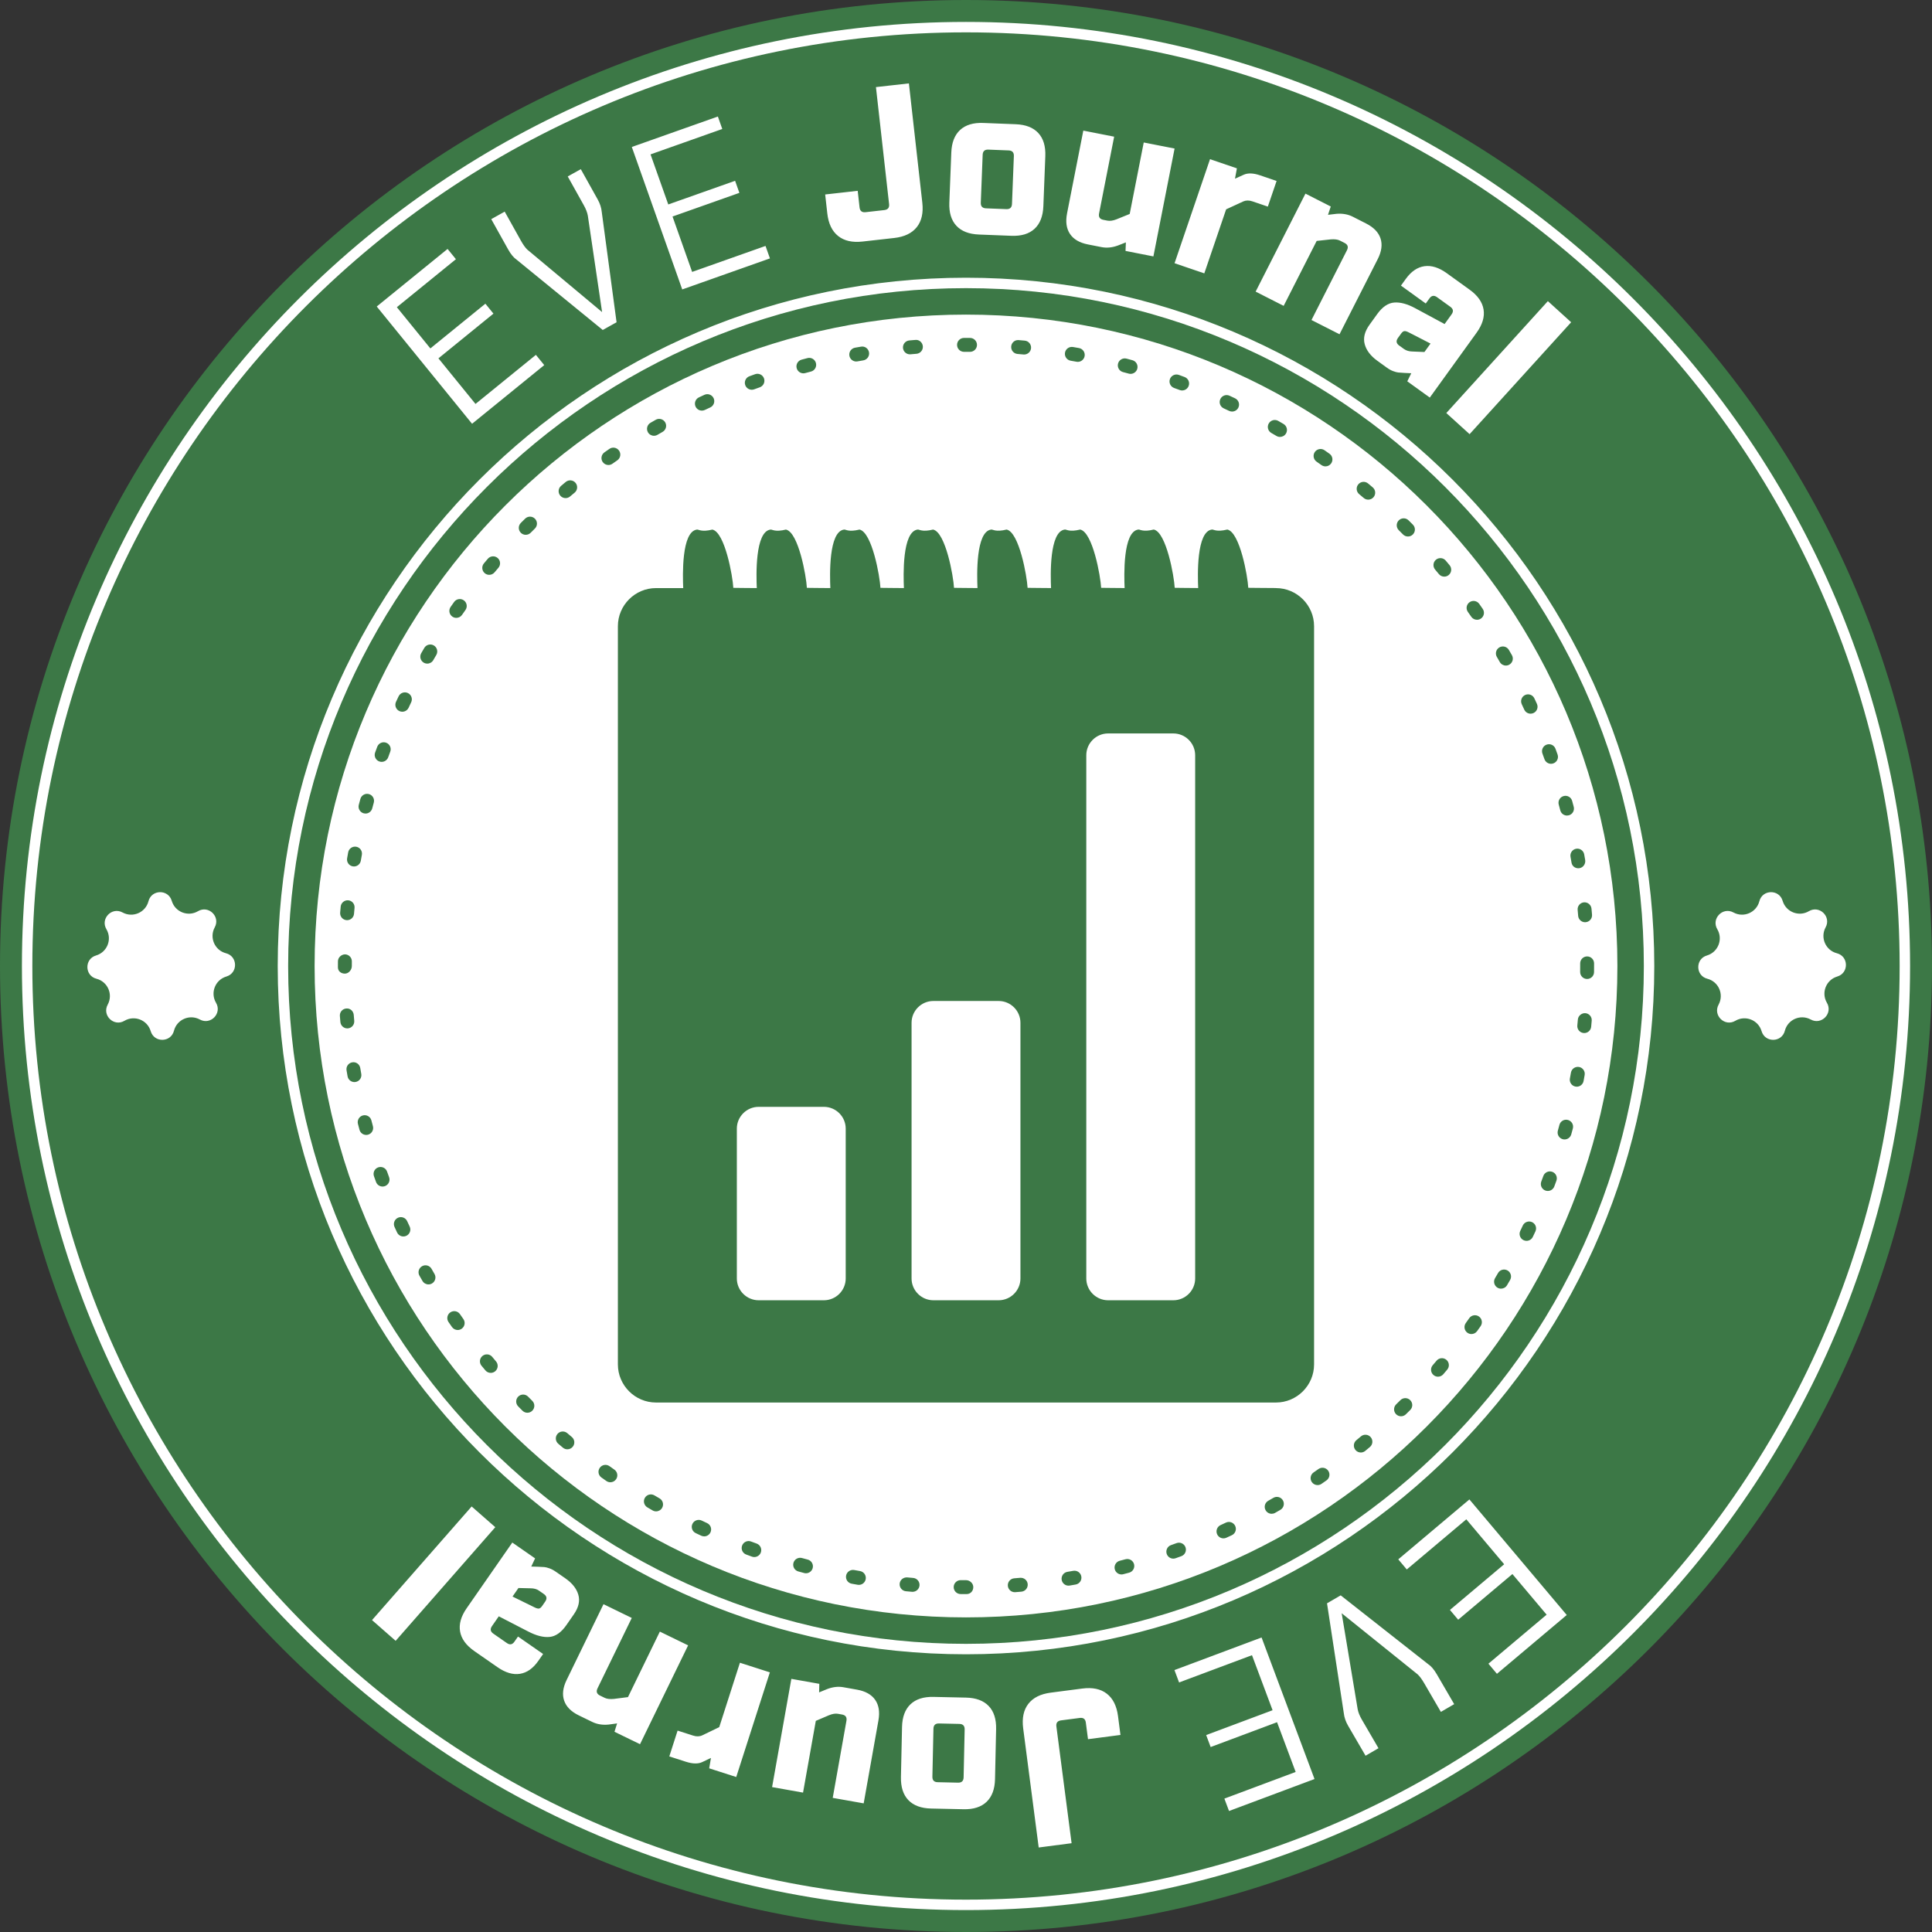 <?xml version="1.0" encoding="UTF-8"?><svg xmlns="http://www.w3.org/2000/svg" viewBox="0 0 400 400"><rect x="0" y="0" width="400" height="400" fill="#333333" stroke="none"/><defs><style>.cls-1{fill:#3c7846;}.cls-1,.cls-2{stroke-width:0px;}.cls-2{fill:#fff;}</style></defs><g id="Ebene_1"><path class="cls-2" d="M200,1C90.095,1,1,90.095,1,200s89.095,199,199,199,199-89.095,199-199S309.905,1,200,1Z"/></g><g id="Ebene_1_Kopie"><path class="cls-1" d="M200.139,330.037l-1.258-.004c-.794-.007-1.435-.656-1.429-1.451.007-.791.65-1.429,1.44-1.429h.011l1.097.004c.796,0,1.509.644,1.509,1.44s-.575,1.44-1.371,1.44ZM210.097,329.647c-.745,0-1.375-.574-1.435-1.327-.062-.793.53-1.487,1.323-1.549l1.228-.102c.803-.064,1.491.514,1.562,1.307.069.791-.516,1.491-1.307,1.562l-1.256.105c-.038.003-.076.004-.114.004ZM188.941,329.57c-.041,0-.082-.003-.124-.006l-1.256-.113c-.791-.075-1.372-.779-1.296-1.57.076-.79.774-1.345,1.57-1.296l1.228.11c.791.068,1.379.765,1.312,1.557-.064.75-.693,1.317-1.433,1.317ZM221.227,328.293c-.693,0-1.302-.5-1.419-1.206-.13-.784.401-1.525,1.186-1.655l1.213-.208c.782-.139,1.531.384,1.668,1.167.139.783-.384,1.529-1.167,1.668l-1.244.213c-.079.013-.158.02-.236.02ZM177.821,328.132c-.081,0-.163-.007-.246-.021l-1.242-.222c-.783-.143-1.3-.893-1.158-1.675.143-.783.902-1.295,1.675-1.158l1.214.216c.783.136,1.309.88,1.174,1.663-.122.701-.729,1.196-1.418,1.196ZM232.196,325.973c-.642,0-1.227-.432-1.394-1.083-.196-.77.267-1.555,1.037-1.753l1.191-.312c.759-.204,1.557.25,1.762,1.019.205.767-.25,1.557-1.019,1.762l-1.22.321c-.12.031-.24.045-.359.045ZM166.869,325.728c-.124,0-.249-.016-.373-.049l-1.214-.329c-.766-.211-1.217-1.003-1.005-1.771.212-.766,1.002-1.214,1.771-1.005l1.191.324c.769.205,1.224.995,1.019,1.762-.172.644-.755,1.068-1.389,1.068ZM242.92,322.699c-.594,0-1.148-.369-1.357-.96-.266-.75.127-1.573.876-1.837l1.159-.417c.742-.273,1.573.11,1.847.858.273.746-.112,1.573-.858,1.847l-1.187.425c-.16.057-.321.083-.481.083ZM156.169,322.374c-.164,0-.329-.028-.492-.088l-1.186-.437c-.745-.277-1.124-1.107-.845-1.851s1.105-1.128,1.851-.845l1.163.428c.748.271,1.133,1.097.861,1.844-.212.585-.765.948-1.353.948ZM253.309,318.502c-.547,0-1.071-.314-1.312-.844-.329-.724-.01-1.577.714-1.907l1.112-.514c.721-.339,1.577-.025,1.915.694.336.721.025,1.577-.694,1.915l-1.141.526c-.194.088-.396.13-.595.13ZM145.791,318.088c-.202,0-.408-.044-.605-.134l-1.145-.54c-.718-.342-1.022-1.201-.678-1.919.343-.717,1.203-1.019,1.919-.678l1.117.526c.721.335,1.035,1.191.7,1.912-.245.524-.763.834-1.307.834ZM263.287,313.412c-.503,0-.991-.264-1.255-.732-.391-.693-.147-1.57.546-1.962l1.066-.611c.685-.397,1.569-.165,1.967.526.397.688.163,1.569-.526,1.967l-1.091.625c-.223.126-.466.187-.707.187ZM135.834,312.911c-.245,0-.49-.062-.718-.192l-1.094-.639c-.684-.406-.91-1.289-.506-1.973.406-.684,1.286-.913,1.973-.506l1.066.622c.688.397.924,1.278.529,1.967-.267.462-.752.721-1.249.721ZM272.788,307.472c-.458,0-.907-.218-1.186-.622-.452-.654-.288-1.552.366-2.003l1.012-.704c.646-.455,1.549-.302,2.006.349.458.649.301,1.548-.349,2.006l-1.032.718c-.25.172-.536.256-.817.256ZM126.369,306.886c-.285,0-.574-.085-.825-.261l-1.025-.724c-.649-.459-.801-1.358-.342-2.007s1.358-.806,2.007-.342l1.013.715c.65.457.808,1.354.352,2.006-.28.4-.726.613-1.18.613ZM281.74,300.725c-.414,0-.824-.178-1.109-.523-.506-.612-.421-1.519.192-2.027l.946-.789c.602-.514,1.515-.437,2.027.172.514.608.435,1.516-.172,2.03l-.964.806c-.269.222-.594.331-.919.331ZM117.465,300.062c-.326,0-.654-.112-.924-.338l-.962-.814c-.603-.517-.674-1.426-.157-2.031.517-.608,1.426-.673,2.031-.157l.94.797c.609.512.688,1.419.177,2.028-.284.339-.693.514-1.104.514ZM290.067,293.226c-.376,0-.749-.147-1.032-.437-.554-.571-.543-1.481.028-2.037l.873-.862c.56-.563,1.476-.563,2.035,0,.563.563.563,1.473,0,2.035l-.902.893c-.28.271-.642.407-1.003.407ZM109.189,292.494c-.369,0-.736-.141-1.018-.423l-.885-.892c-.558-.567-.553-1.478.014-2.035.565-.558,1.477-.551,2.035.014l.871.878c.563.563.563,1.473,0,2.035-.281.281-.649.423-1.018.423ZM297.724,285.03c-.334,0-.664-.114-.936-.348-.605-.517-.676-1.426-.158-2.03l.803-.943c.517-.606,1.419-.684,2.03-.171.608.513.684,1.42.17,2.028l-.814.96c-.285.332-.69.503-1.094.503ZM101.603,284.24c-.411,0-.82-.175-1.104-.514l-.803-.962c-.509-.611-.425-1.518.187-2.027.615-.507,1.522-.423,2.027.187l.794.951c.512.609.432,1.516-.177,2.028-.27.226-.598.338-.924.338ZM304.647,276.2c-.291,0-.585-.089-.842-.271-.644-.465-.791-1.364-.325-2.01l.707-1.001c.458-.654,1.362-.803,2.004-.358.653.455.814,1.353.359,2.006l-.735,1.035c-.28.391-.721.599-1.167.599ZM94.76,275.362c-.452,0-.899-.213-1.179-.612l-.719-1.032c-.452-.654-.288-1.552.366-2.003.66-.454,1.555-.284,2.003.366l.705,1.012c.458.649.301,1.548-.349,2.006-.252.177-.54.263-.827.263ZM310.772,266.804c-.252,0-.503-.065-.732-.201-.684-.404-.913-1.288-.509-1.972l.625-1.068c.401-.691,1.28-.919,1.97-.523.687.399.921,1.28.523,1.967l-.636,1.088c-.269.455-.749.708-1.241.708ZM88.715,265.925c-.496,0-.979-.257-1.247-.717l-.626-1.088c-.393-.693-.151-1.57.54-1.965.691-.39,1.572-.153,1.963.54l.613,1.066c.399.688.165,1.569-.522,1.969-.228.131-.476.195-.722.195ZM316.055,256.905c-.209,0-.424-.047-.625-.143-.715-.345-1.018-1.206-.673-1.922l.526-1.112c.334-.719,1.193-1.027,1.914-.7.721.335,1.032,1.191.698,1.912l-.543,1.149c-.249.514-.763.815-1.297.815ZM83.517,255.999c-.541,0-1.061-.307-1.306-.83l-.526-1.136c-.331-.724-.014-1.577.708-1.909.722-.334,1.576-.014,1.909.708l.517,1.117c.336.721.025,1.577-.694,1.915-.198.092-.406.136-.609.136ZM320.453,246.576c-.17,0-.339-.03-.509-.093-.743-.28-1.119-1.111-.84-1.854l.427-1.155c.271-.746,1.094-1.132,1.843-.865.749.27,1.136,1.095.865,1.843l-.438,1.191c-.218.577-.766.933-1.348.933ZM79.206,245.662c-.587,0-1.139-.362-1.353-.946l-.427-1.187c-.266-.75.127-1.573.876-1.837.758-.261,1.572.126,1.837.876l.418,1.159c.273.746-.112,1.573-.858,1.847-.163.059-.331.088-.495.088ZM323.925,235.91c-.127,0-.254-.017-.382-.052-.769-.211-1.218-1.003-1.006-1.771l.325-1.191c.204-.769.984-1.231,1.764-1.019.766.205,1.224.995,1.018,1.762l-.331,1.214c-.175.637-.755,1.057-1.388,1.057ZM75.817,234.975c-.636,0-1.217-.424-1.389-1.068l-.321-1.215c-.199-.77.261-1.556,1.032-1.755.765-.201,1.555.26,1.755,1.032l.315,1.196c.205.767-.25,1.557-1.019,1.762-.124.034-.249.049-.373.049ZM326.449,224.987c-.088,0-.178-.008-.269-.025-.78-.146-1.295-.897-1.15-1.679l.218-1.207c.139-.784.871-1.299,1.665-1.174.783.136,1.309.88,1.173,1.663l-.223,1.247c-.13.693-.735,1.176-1.413,1.176ZM73.378,224.031c-.685,0-1.293-.492-1.416-1.19l-.213-1.238c-.133-.784.396-1.528,1.179-1.659.799-.137,1.526.394,1.659,1.179l.211,1.218c.139.783-.384,1.529-1.167,1.668-.085.016-.168.023-.252.023ZM328.003,213.882c-.048,0-.093-.003-.139-.007-.791-.075-1.374-.779-1.297-1.57l.113-1.232c.071-.796.82-1.365,1.56-1.307.791.071,1.377.77,1.306,1.562l-.113,1.252c-.071.745-.698,1.303-1.43,1.303ZM71.907,212.917c-.738,0-1.367-.564-1.433-1.313l-.105-1.252c-.065-.793.524-1.487,1.317-1.552.786-.099,1.488.523,1.552,1.317l.105,1.232c.069.791-.516,1.491-1.307,1.562-.044.003-.086.006-.129.006ZM328.591,202.687h-.008c-.797-.006-1.436-.654-1.43-1.45l.006-1.782c0-.796.644-1.44,1.439-1.44s1.439.644,1.439,1.44l-.006,1.802c-.006.791-.647,1.43-1.439,1.43ZM71.401,201.578c-.794,0-1.44-.507-1.44-1.303,0-.007.001-.29.001-.297l.004-.961c.007-.794.726-1.415,1.453-1.427.794.007,1.435.657,1.427,1.453l-.004.958c0,.796-.646,1.577-1.442,1.577ZM328.173,190.937c-.741,0-1.371-.57-1.433-1.323l-.105-1.232c-.071-.791.514-1.491,1.306-1.562.76-.069,1.49.514,1.56,1.307l.11,1.252c.065.793-.526,1.487-1.317,1.552-.042.004-.082.006-.122.006ZM71.861,190.514c-.041,0-.082-.003-.124-.006-.791-.068-1.379-.765-1.312-1.557l.112-1.251c.072-.791.799-1.368,1.565-1.302.793.072,1.375.773,1.302,1.565l-.109,1.234c-.064.75-.693,1.317-1.433,1.317ZM326.763,179.766c-.681,0-1.272-.457-1.394-1.15l-.212-1.218c-.141-.782.379-1.531,1.162-1.672.769-.147,1.529.379,1.671,1.163l.201,1.145c.136.784-.382,1.574-1.165,1.71-.088.016-.178.023-.263.023ZM73.286,179.393c-.081,0-.164-.007-.246-.021-.783-.136-1.309-.88-1.174-1.663l.22-1.242c.143-.783.902-1.296,1.675-1.158.783.143,1.3.893,1.158,1.675l-.215,1.214c-.122.701-.729,1.196-1.418,1.196ZM324.433,168.851c-.642,0-1.224-.43-1.394-1.078l-.317-1.186c-.212-.767.24-1.559,1.006-1.769.769-.216,1.56.242,1.769,1.006l.328,1.225c.201.77-.263,1.556-1.032,1.755-.122.031-.243.047-.362.047ZM75.677,168.438c-.122,0-.246-.016-.369-.048-.769-.204-1.228-.991-1.025-1.76l.329-1.218c.211-.766,1.008-1.214,1.771-1.005.766.211,1.217,1.003,1.005,1.771l-.321,1.187c-.171.646-.753,1.073-1.391,1.073ZM321.121,158.136c-.594,0-1.148-.369-1.357-.96l-.418-1.153c-.274-.746.107-1.573.851-1.849.752-.28,1.574.103,1.851.851l.43,1.19c.266.75-.127,1.573-.876,1.837-.158.057-.322.083-.481.083ZM79.018,157.736c-.163,0-.326-.028-.488-.085-.748-.27-1.136-1.094-.868-1.843l.438-1.19c.277-.746,1.107-1.125,1.851-.845.745.277,1.124,1.107.845,1.851l-.424,1.159c-.212.587-.766.953-1.355.953ZM316.892,147.761c-.546,0-1.066-.312-1.309-.84l-.517-1.115c-.339-.721-.028-1.577.693-1.915.712-.334,1.577-.03,1.914.694l.529,1.135c.331.724.014,1.577-.709,1.909-.192.089-.399.131-.599.131ZM83.294,147.356c-.202,0-.408-.044-.605-.134-.721-.335-1.035-1.191-.7-1.912l.541-1.149c.345-.715,1.2-1.016,1.922-.673.717.345,1.018,1.206.673,1.922l-.524,1.112c-.245.524-.763.834-1.307.834ZM311.773,137.797c-.497,0-.981-.26-1.249-.722l-.616-1.067c-.401-.685-.17-1.567.517-1.969.681-.4,1.566-.172,1.97.516l.628,1.084c.396.69.158,1.57-.531,1.966-.226.13-.472.192-.718.192ZM88.459,137.393c-.245,0-.49-.062-.718-.192-.688-.397-.924-1.278-.529-1.967l.637-1.092c.404-.684,1.286-.91,1.972-.507.684.404.912,1.288.507,1.972l-.62,1.067c-.267.462-.752.721-1.249.721ZM305.797,128.318c-.458,0-.907-.219-1.187-.626l-.701-1.002c-.458-.649-.305-1.548.345-2.007.644-.459,1.543-.307,2.007.342l.724,1.039c.449.656.283,1.552-.373,2.001-.249.171-.531.253-.814.253ZM94.475,127.924c-.284,0-.571-.085-.823-.259-.652-.455-.811-1.353-.358-2.006l.726-1.029c.462-.647,1.36-.797,2.007-.339.649.461.8,1.36.339,2.007l-.709,1.009c-.28.401-.728.616-1.183.616ZM299.019,119.387c-.416,0-.828-.181-1.114-.527l-.78-.937c-.514-.606-.441-1.515.167-2.03.599-.51,1.515-.441,2.027.167l.814.974c.503.616.413,1.522-.201,2.027-.269.219-.591.326-.913.326ZM101.288,119.013c-.325,0-.653-.11-.921-.336-.611-.51-.691-1.418-.181-2.027l.813-.964c.514-.602,1.426-.677,2.03-.161.605.514.677,1.423.161,2.03l-.796.941c-.284.341-.693.517-1.105.517ZM291.5,111.077c-.37,0-.738-.141-1.02-.424l-.876-.878c-.565-.561-.565-1.473-.006-2.037.565-.561,1.476-.565,2.035-.004l.888.886c.56.564.56,1.476-.006,2.037-.28.28-.647.42-1.015.42ZM108.849,110.727c-.367,0-.735-.14-1.016-.42-.563-.561-.565-1.473-.004-2.037l.893-.888c.565-.56,1.478-.551,2.035.014.558.567.553,1.478-.014,2.035l-.873.871c-.281.283-.652.424-1.02.424ZM283.28,103.447c-.328,0-.659-.112-.93-.341l-.946-.796c-.612-.509-.695-1.416-.187-2.027.51-.615,1.42-.693,2.028-.187l.964.81c.608.513.684,1.422.17,2.03-.285.336-.693.51-1.1.51ZM117.098,103.13c-.41,0-.817-.174-1.102-.512-.512-.608-.435-1.516.172-2.03l.965-.807c.615-.505,1.521-.42,2.028.191.506.613.421,1.521-.191,2.028l-.946.79c-.27.228-.601.339-.927.339ZM274.424,96.557c-.29,0-.582-.088-.837-.27l-1.003-.705c-.653-.454-.815-1.351-.362-2.004.454-.65,1.35-.815,2.004-.362l1.037.731c.646.462.796,1.361.332,2.008-.28.393-.722.602-1.172.602ZM125.969,96.275c-.452,0-.899-.213-1.179-.612-.458-.65-.301-1.548.349-2.006l1.029-.718c.65-.458,1.548-.293,2.003.363.454.653.291,1.55-.363,2.003l-1.012.707c-.252.177-.54.263-.827.263ZM265.01,90.461c-.247,0-.497-.064-.726-.198l-1.07-.622c-.69-.396-.929-1.275-.531-1.965.397-.688,1.276-.927,1.965-.531l1.092.633c.687.403.916,1.285.514,1.97-.269.458-.749.712-1.244.712ZM135.399,90.223c-.496,0-.979-.257-1.247-.717-.399-.688-.165-1.569.522-1.969l1.088-.625c.69-.393,1.57-.151,1.965.538.393.693.151,1.57-.54,1.963l-1.066.613c-.228.131-.476.195-.722.195ZM255.09,85.209c-.208,0-.418-.045-.619-.141l-1.117-.524c-.721-.334-1.036-1.189-.701-1.911.332-.721,1.187-1.04,1.911-.701l1.148.538c.718.342,1.022,1.201.678,1.919-.247.517-.762.82-1.3.82ZM145.319,85.014c-.54,0-1.059-.305-1.303-.825-.339-.719-.031-1.577.687-1.916l1.141-.53c.724-.335,1.574-.013,1.909.708.331.724.014,1.577-.708,1.909l-1.112.516c-.199.095-.408.139-.613.139ZM244.75,80.843c-.167,0-.338-.03-.503-.092l-1.159-.423c-.748-.27-1.136-1.094-.868-1.843.27-.749,1.097-1.131,1.843-.868l1.19.437c.745.277,1.124,1.107.845,1.851-.216.579-.765.937-1.348.937ZM155.652,80.693c-.587,0-1.139-.362-1.353-.946-.273-.746.112-1.573.858-1.847l1.184-.428c.75-.266,1.573.126,1.84.873.266.749-.124,1.573-.873,1.84l-1.162.42c-.163.059-.331.088-.495.088ZM234.074,77.405c-.127,0-.256-.017-.384-.052l-1.187-.319c-.769-.204-1.228-.991-1.025-1.76s.995-1.228,1.76-1.025l1.218.328c.766.211,1.217,1.003,1.005,1.771-.175.637-.755,1.057-1.386,1.057ZM166.334,77.294c-.633,0-1.214-.423-1.388-1.063-.208-.767.245-1.559,1.012-1.767l1.221-.324c.765-.204,1.555.26,1.755,1.032.199.77-.261,1.556-1.032,1.755l-1.19.315c-.127.034-.253.051-.379.051ZM223.143,74.919c-.085,0-.17-.007-.256-.023l-1.218-.215c-.783-.136-1.309-.88-1.174-1.663.136-.783.878-1.306,1.663-1.174l1.238.218c.783.141,1.303.89,1.163,1.672-.126.697-.732,1.186-1.416,1.186ZM177.274,74.845c-.684,0-1.29-.489-1.416-1.186-.14-.782.38-1.531,1.163-1.672l1.242-.215c.794-.148,1.526.394,1.659,1.179s-.396,1.528-1.179,1.659l-1.214.212c-.086.016-.171.023-.256.023ZM212.035,73.398c-.044,0-.089-.003-.133-.007l-1.228-.107c-.793-.065-1.382-.759-1.317-1.552.064-.794.755-1.395,1.552-1.317l1.256.11c.793.072,1.375.773,1.302,1.565-.068.748-.695,1.309-1.432,1.309ZM188.387,73.36c-.738,0-1.367-.564-1.433-1.313-.069-.791.516-1.491,1.307-1.562l1.252-.106c.78-.099,1.487.523,1.552,1.317.065.793-.524,1.487-1.317,1.552l-1.232.106c-.044.003-.086.006-.129.006ZM200.833,72.845h-.007l-.825-.003-.411.001c-.796,0-1.44-.644-1.44-1.44s.644-1.44,1.44-1.44l.397-.001.854.003c.796.004,1.436.653,1.433,1.447-.004.793-.649,1.433-1.44,1.433Z"/><path class="cls-1" d="M290.76,68.553c-.223.025-.447.195-.673.51l-.659.91c-.438.608-.353,1.129.254,1.567l1.02.735c.435.315.998.482,1.688.499l2.524.105,1.261-1.747-4.523-2.322c-.376-.196-.673-.283-.893-.257Z"/><path class="cls-1" d="M198.625,356.917l-4.22-.092c-.746-.016-1.131.349-1.145,1.098l-.218,9.92c-.014.746.351,1.131,1.1,1.142l4.217.096c.749.017,1.131-.351,1.148-1.102l.215-9.916c.017-.748-.351-1.129-1.097-1.146Z"/><path class="cls-1" d="M204.14,43.134l4.217.164c.746.03,1.136-.329,1.165-1.077l.387-9.913c.031-.746-.328-1.135-1.077-1.165l-4.215-.165c-.749-.03-1.136.331-1.167,1.077l-.387,9.913c-.028.748.331,1.136,1.077,1.166Z"/><path class="cls-1" d="M112.599,330.027l-1.032-.717c-.444-.308-1.009-.465-1.699-.469l-2.527-.061-1.23,1.769,4.565,2.242c.379.189.678.271.899.242s.441-.204.664-.523l.639-.921c.427-.615.334-1.135-.28-1.562Z"/><path class="cls-1" d="M200,0C89.543,0,0,89.543,0,200s89.543,200,200,200,200-89.543,200-200S310.457,0,200,0ZM200,395.461c-107.779,0-195.462-87.684-195.462-195.461C4.538,92.222,92.222,4.538,200,4.538s195.461,87.684,195.461,195.462c0,107.777-87.683,195.461-195.461,195.461Z"/><path class="cls-1" d="M200,6.698C93.413,6.698,6.697,93.413,6.697,200s86.716,193.301,193.303,193.301c106.586,0,193.301-86.714,193.301-193.301S306.586,6.698,200,6.698ZM325.29,66.719l-21.027,23.169-4.819-4.374,21.027-23.169,4.819,4.374ZM300.283,63.522l-2.767-1.996c-.608-.438-1.131-.352-1.566.254l-.763,1.056-5.133-3.703.998-1.384c1.119-1.553,2.408-2.432,3.867-2.636,1.456-.204,2.999.281,4.624,1.454l4.732,3.413c1.676,1.208,2.634,2.575,2.883,4.1.246,1.525-.235,3.125-1.442,4.8l-9.69,13.434-4.661-3.362.823-1.676-1.394-.064c-.605-.03-1.043-.061-1.317-.092-.271-.031-.619-.124-1.043-.281-.421-.158-.851-.393-1.286-.708l-1.967-1.418c-1.408-1.016-2.284-2.165-2.632-3.449s-.014-2.629,1.003-4.038l1.6-2.22c1.068-1.48,2.239-2.27,3.508-2.369s2.728.298,4.373,1.19l6.057,3.263,1.444-2.003c.438-.606.353-1.129-.252-1.567ZM275.521,42.753l-.574,1.723,1.769-.209c1.258-.099,2.38.102,3.369.605l2.759,1.403c1.574.8,2.569,1.833,2.982,3.101s.22,2.688-.579,4.263l-7.915,15.565-5.803-2.95,7.344-14.446c.339-.666.175-1.169-.492-1.508l-.958-.489c-.455-.23-1.083-.314-1.885-.253l-2.934.322-6.835,13.445-5.803-2.95,10.314-20.288,5.241,2.666ZM256.088,34.854l-.399,2.141,1.795-.811c.865-.401,2.004-.36,3.42.123l3.4,1.159-1.812,5.31-3.186-1.085c-.709-.242-1.343-.236-1.902.014l-3.547,1.637-4.52,13.257-6.159-2.102,7.344-21.54,5.566,1.898ZM220.922,44.176l3.367-17.134,6.385,1.254-3.123,15.901c-.144.735.15,1.173.885,1.317l.837.165c.529.103,1.156.014,1.883-.271l2.736-1.109,2.906-14.799,6.388,1.254-4.387,22.332-5.772-1.133.073-1.769-1.634.639c-1.184.44-2.321.551-3.406.338l-2.818-.554c-1.736-.341-2.971-1.064-3.714-2.171s-.944-2.526-.605-4.258ZM196.957,31.576c.079-2.063.687-3.618,1.82-4.668,1.136-1.049,2.733-1.532,4.797-1.451l6.727.264c2.063.081,3.621.688,4.67,1.822,1.049,1.135,1.532,2.733,1.45,4.797l-.404,10.361c-.082,2.063-.69,3.62-1.823,4.668s-2.733,1.532-4.797,1.451l-6.727-.263c-2.063-.082-3.621-.688-4.67-1.823-1.049-1.133-1.532-2.733-1.45-4.797l.407-10.361ZM177.578,39.506l.384,3.434c.085.743.497,1.074,1.241.991l3.881-.437c.743-.083,1.074-.496.992-1.239l-2.722-24.223,6.824-.766,2.779,24.712c.235,2.113-.147,3.796-1.15,5.053-1.003,1.258-2.561,2.004-4.672,2.242l-6.558.736c-2.112.237-3.793-.144-5.051-1.149-1.258-1.002-2.004-2.56-2.242-4.671l-.441-3.926,6.736-.756ZM148.627,24.124l.913,2.581-14.854,5.258,3.672,10.367,13.836-4.897.885,2.496-13.839,4.899,4.059,11.468,15.193-5.378.913,2.582-18.156,6.425-10.439-29.495,17.816-6.305ZM104.492,43.814l3.335,5.976c.483.865.927,1.492,1.337,1.883l15.493,12.938-2.951-19.95c-.116-.657-.393-1.377-.831-2.162l-3.33-5.966,2.705-1.509,3.499,6.271c.483.864.763,1.734.842,2.615l3.064,22.81-2.861,1.597-17.842-14.563c-.608-.414-1.19-1.118-1.744-2.112l-3.499-6.272,2.781-1.553ZM92.666,51.541l1.727,2.124-12.228,9.938,6.937,8.534,11.391-9.259,1.671,2.055-11.391,9.259,7.674,9.44,12.505-10.163,1.727,2.124-14.944,12.146-19.733-24.279,14.665-11.919ZM46.872,202.178c-2.316.681-3.373,3.361-2.145,5.439,1.291,2.184-1.12,4.679-3.347,3.464-2.12-1.156-4.761-.009-5.363,2.33-.632,2.457-4.1,2.516-4.816.082-.681-2.317-3.361-3.373-5.439-2.145-2.184,1.291-4.679-1.12-3.464-3.347,1.156-2.12.009-4.761-2.33-5.363-2.457-.632-2.517-4.1-.083-4.816h0c2.316-.681,3.373-3.36,2.145-5.439-1.291-2.184,1.12-4.679,3.347-3.464,2.12,1.156,4.761.009,5.363-2.33.632-2.457,4.1-2.517,4.816-.083.681,2.317,3.361,3.373,5.439,2.145,2.184-1.291,4.679,1.12,3.464,3.347-1.156,2.12-.009,4.761,2.33,5.363,2.457.632,2.516,4.1.082,4.816ZM77.023,335.424l20.626-23.526,4.893,4.291-20.626,23.526-4.893-4.291ZM113.778,338.91c-1.266.12-2.731-.25-4.393-1.112l-6.117-3.156-1.408,2.027c-.427.615-.334,1.136.283,1.562l2.801,1.948c.613.427,1.133.332,1.56-.281l.743-1.068,5.198,3.611-.975,1.401c-1.091,1.573-2.363,2.475-3.819,2.704-1.45.229-3.002-.228-4.647-1.372l-4.794-3.33c-1.696-1.179-2.68-2.528-2.954-4.048-.271-1.521.178-3.129,1.357-4.825l9.452-13.602,4.718,3.279-.791,1.69,1.394.04c.608.02,1.046.044,1.32.069.274.027.622.113,1.046.263s.859.377,1.3.685l1.993,1.382c1.425.991,2.321,2.124,2.691,3.402s.059,2.629-.93,4.055l-1.563,2.249c-1.043,1.498-2.196,2.308-3.465,2.43ZM127.221,358.547l.543-1.733-1.764.24c-1.258.12-2.383-.061-3.378-.546l-2.787-1.355c-1.586-.772-2.598-1.789-3.033-3.049-.435-1.261-.266-2.684.506-4.272l7.64-15.701,5.851,2.848-7.089,14.571c-.328.671-.155,1.173.517,1.5l.97.472c.458.222,1.088.295,1.891.22l2.926-.373,6.6-13.562,5.851,2.848-9.955,20.463-5.289-2.572ZM152.432,367.912l-5.6-1.798.362-2.15-1.781.844c-.856.416-1.996.396-3.42-.062l-3.42-1.1,1.716-5.341,3.205,1.029c.712.229,1.345.212,1.902-.049l3.516-1.699,4.282-13.333,6.199,1.99-6.962,21.669ZM181.874,356.177l-3.058,17.19-6.408-1.136,2.838-15.955c.13-.738-.172-1.172-.91-1.302l-.84-.15c-.531-.095-1.156.007-1.877.304l-2.714,1.159-2.643,14.853-6.408-1.142,3.986-22.407,5.789,1.029-.04,1.771,1.622-.669c1.176-.459,2.309-.592,3.4-.399l2.827.503c1.738.31,2.991,1.011,3.754,2.103.763,1.094.989,2.509.681,4.247ZM206.008,368.347c-.045,2.063-.625,3.629-1.741,4.698s-2.705,1.583-4.771,1.538l-6.73-.147c-2.063-.045-3.629-.628-4.698-1.741s-1.58-2.708-1.538-4.771l.226-10.365c.045-2.065.628-3.631,1.741-4.699,1.117-1.068,2.708-1.58,4.771-1.535l6.73.147c2.066.045,3.632.625,4.701,1.741,1.068,1.115,1.58,2.705,1.535,4.77l-.226,10.365ZM225.258,360.076l-.447-3.427c-.096-.742-.514-1.066-1.258-.968l-3.873.505c-.741.096-1.063.516-.967,1.258l3.149,24.172-6.809.888-3.214-24.662c-.274-2.107.079-3.798,1.06-5.071.981-1.276,2.524-2.049,4.63-2.325l6.544-.852c2.109-.274,3.799.078,5.071,1.059,1.275.981,2.049,2.524,2.326,4.631l.509,3.918-6.722.876ZM254.457,374.95l-.961-2.567,14.758-5.518-3.853-10.302-13.749,5.143-.927-2.48,13.749-5.143-4.263-11.393-15.094,5.645-.958-2.565,18.037-6.746,10.962,29.305-17.7,6.62ZM298.318,354.428l-3.44-5.913c-.5-.856-.955-1.476-1.374-1.859l-15.725-12.653,3.316,19.894c.127.653.416,1.368.868,2.145l3.437,5.905-2.677,1.559-3.612-6.207c-.497-.854-.794-1.72-.89-2.599l-3.477-22.75,2.832-1.649,18.102,14.238c.616.403,1.21,1.097,1.781,2.079l3.615,6.207-2.756,1.604ZM309.927,346.546l-1.764-2.095,12.05-10.15-7.086-8.411-11.225,9.455-1.707-2.025,11.227-9.457-7.838-9.304-12.324,10.382-1.764-2.095,14.727-12.406,20.157,23.93-14.453,12.174ZM200,342.501c-78.575,0-142.501-63.926-142.501-142.501S121.425,57.499,200,57.499s142.501,63.926,142.501,142.501-63.926,142.501-142.501,142.501ZM380.389,202.178c-2.316.681-3.373,3.361-2.145,5.439,1.291,2.184-1.12,4.679-3.347,3.464-2.12-1.156-4.761-.009-5.363,2.33-.632,2.457-4.1,2.516-4.816.082-.681-2.317-3.361-3.373-5.439-2.145-2.184,1.291-4.679-1.12-3.464-3.347,1.156-2.12.009-4.761-2.33-5.363-2.457-.632-2.517-4.1-.083-4.816h0c2.316-.681,3.373-3.36,2.145-5.439-1.291-2.184,1.12-4.679,3.347-3.464,2.12,1.156,4.761.009,5.363-2.33.632-2.457,4.1-2.517,4.816-.083.681,2.317,3.36,3.373,5.439,2.145,2.184-1.291,4.679,1.12,3.463,3.347-1.156,2.12-.009,4.761,2.33,5.363,2.457.632,2.516,4.1.082,4.816Z"/><path class="cls-1" d="M200,59.659c-77.385,0-140.341,62.956-140.341,140.341s62.956,140.341,140.341,140.341,140.341-62.956,140.341-140.341S277.385,59.659,200,59.659ZM200,334.865c-74.484,0-134.865-60.381-134.865-134.865S125.516,65.135,200,65.135s134.865,60.381,134.865,134.865-60.381,134.865-134.865,134.865Z"/><path class="cls-1" d="M264.179,121.747s-6.348-.041-5.737-.055c-.118-2.367-1.739-11.505-4.336-12.057-2.233.556-2.844-.037-3.173,0-3.263.371-2.968,9.615-2.861,12.113,0,0-5.471-.041-4.86-.055-.119-2.367-1.739-11.505-4.337-12.057-2.233.556-2.844-.037-3.173,0-3.263.371-2.967,9.615-2.861,12.113,0,0-5.471-.041-4.86-.055-.119-2.367-1.739-11.505-4.337-12.057-2.233.556-2.844-.037-3.173,0-3.263.371-2.968,9.615-2.861,12.113,0,0-5.471-.041-4.86-.055-.118-2.367-1.739-11.505-4.336-12.057-2.233.556-2.844-.037-3.173,0-3.263.371-2.968,9.615-2.861,12.113,0,0-5.471-.041-4.86-.055-.119-2.367-1.739-11.505-4.337-12.057-2.233.556-2.844-.037-3.173,0-3.263.371-2.967,9.615-2.861,12.113,0,0-5.471-.041-4.86-.055-.119-2.367-1.739-11.505-4.337-12.057-2.233.556-2.844-.037-3.173,0-3.263.371-2.968,9.615-2.861,12.113,0,0-5.471-.041-4.86-.055-.118-2.367-1.739-11.505-4.336-12.057-2.233.556-2.844-.037-3.173,0-3.263.371-2.968,9.615-2.861,12.113,0,0-5.471-.041-4.86-.055-.119-2.367-1.739-11.505-4.337-12.057-2.233.556-2.844-.037-3.173,0-3.263.371-2.967,9.615-2.861,12.113h-5.637c-4.339,0-7.89,3.55-7.89,7.89v152.84c0,4.339,3.55,7.89,7.89,7.89h128.358c4.339,0,7.89-3.55,7.89-7.89v-152.84c0-4.339-3.55-7.89-7.89-7.89ZM175.096,264.696c0,2.479-2.029,4.508-4.508,4.508h-13.525c-2.479,0-4.508-2.029-4.508-4.508v-31.027c0-2.48,2.029-4.508,4.508-4.508h13.525c2.48,0,4.508,2.029,4.508,4.508v31.027ZM211.271,264.696c0,2.479-2.029,4.508-4.508,4.508h-13.525c-2.48,0-4.508-2.029-4.508-4.508v-52.944c0-2.48,2.029-4.508,4.508-4.508h13.525c2.48,0,4.508,2.029,4.508,4.508v52.944ZM247.446,264.696c0,2.479-2.029,4.508-4.508,4.508h-13.525c-2.48,0-4.508-2.029-4.508-4.508v-108.335c0-2.48,2.029-4.508,4.508-4.508h13.525c2.48,0,4.508,2.029,4.508,4.508v108.335Z"/></g></svg>